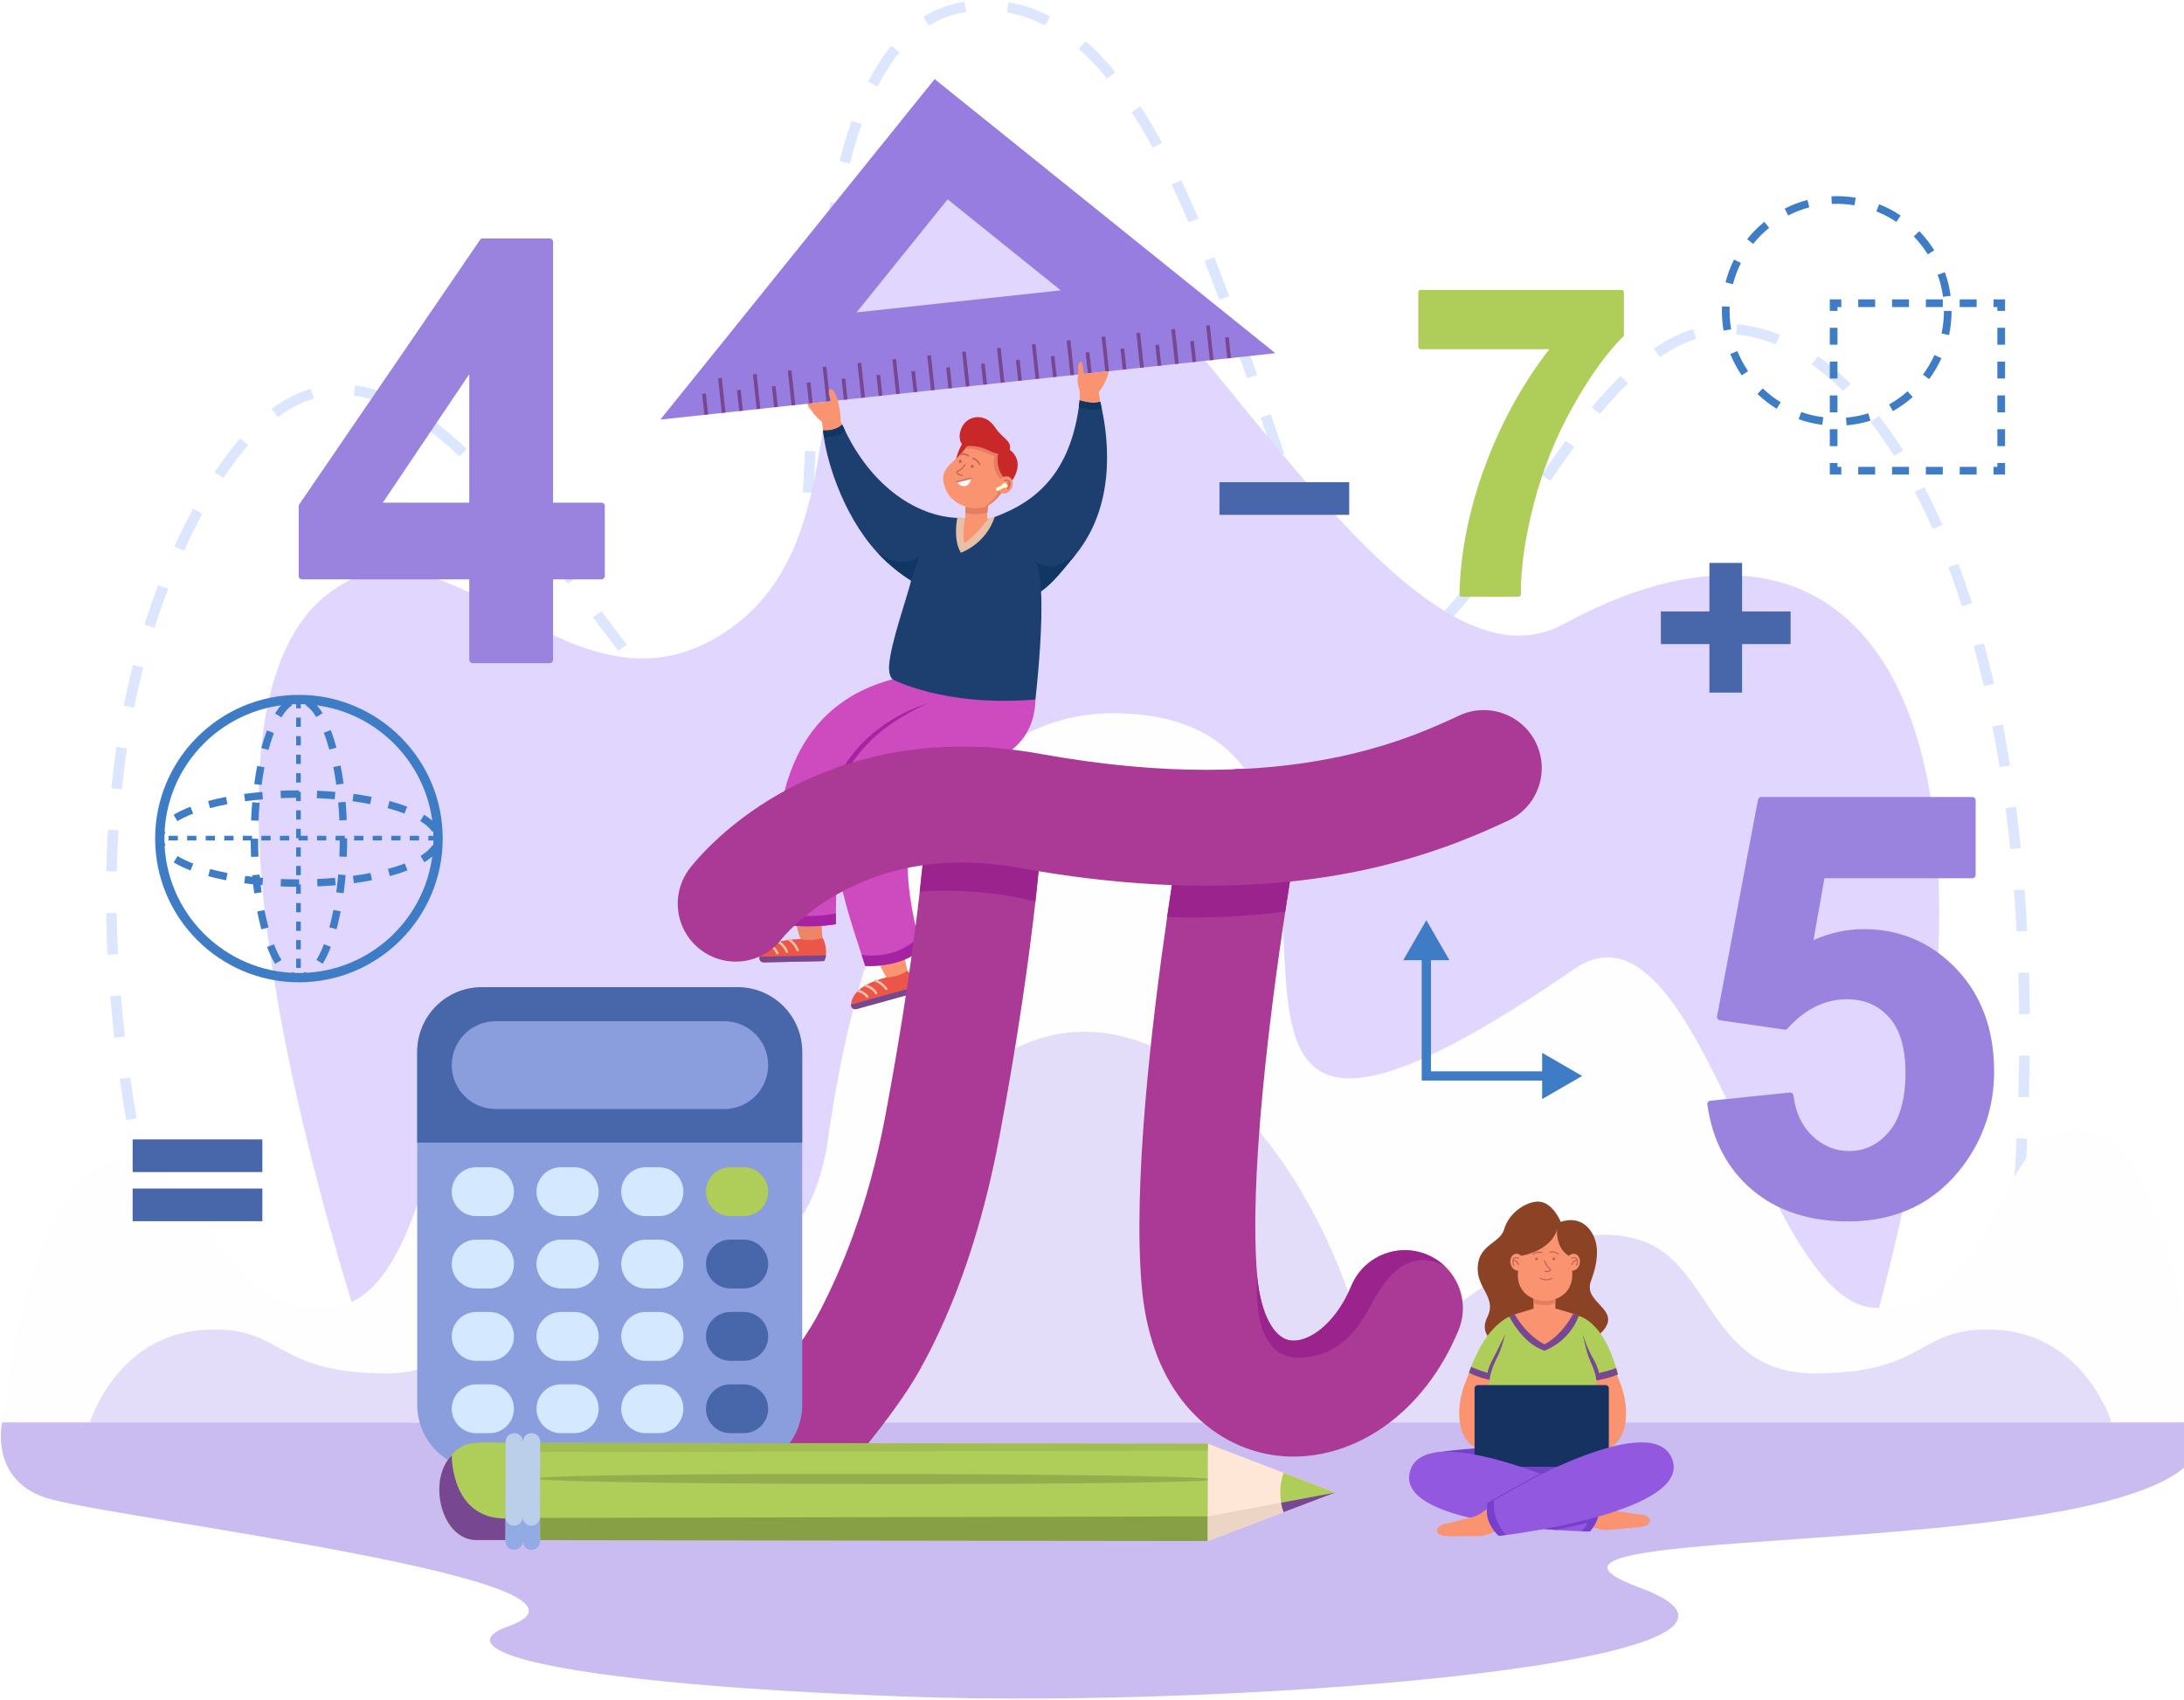 <svg xmlns="http://www.w3.org/2000/svg" width="709" height="552" viewBox="0 0 709 552" fill="none"><path d="M60.837 442.287C59.428 438.098 58.033 433.757 56.691 429.385L59.996 428.432C61.329 432.776 62.715 437.088 64.115 441.25L60.837 442.287ZM652.134 436.877L648.712 436.467C649.28 432.007 649.82 427.516 650.316 423.118L653.744 423.481C653.246 427.895 652.705 432.402 652.134 436.877ZM52.885 416.389C51.678 412.068 50.507 407.668 49.406 403.308L52.755 402.513C53.85 406.845 55.014 411.22 56.213 415.515L52.885 416.389ZM655.156 410.065L651.723 409.75C652.159 405.272 652.563 400.769 652.924 396.363L656.361 396.627C656 401.049 655.594 405.57 655.156 410.065ZM46.255 390.151C45.259 385.749 44.311 381.298 43.438 376.922L46.824 376.287C47.691 380.636 48.633 385.06 49.623 389.434L46.255 390.151ZM657.351 383.172L653.91 382.961C654.202 378.486 654.458 373.973 654.67 369.546L658.115 369.702C657.901 374.147 657.644 378.679 657.351 383.172ZM40.967 363.626C40.2 359.171 39.49 354.678 38.857 350.272L42.272 349.81C42.901 354.186 43.606 358.65 44.368 363.076L40.967 363.626ZM658.641 356.22L655.194 356.122C655.329 351.628 655.421 347.11 655.47 342.693L658.918 342.729C658.869 347.166 658.776 351.705 658.641 356.22ZM37.127 336.863C36.612 332.362 36.165 327.836 35.797 323.409L39.234 323.14C39.6 327.534 40.044 332.027 40.554 336.495L37.127 336.863ZM655.484 329.263C655.444 324.766 655.356 320.249 655.222 315.838L658.669 315.74C658.803 320.174 658.892 324.713 658.933 329.234L655.484 329.263ZM34.892 309.92C34.663 305.393 34.512 300.848 34.441 296.411L37.889 296.359C37.959 300.759 38.109 305.267 38.336 309.757L34.892 309.92ZM654.668 302.425C654.431 297.933 654.14 293.426 653.803 289.03L657.241 288.782C657.581 293.204 657.873 297.737 658.111 302.254L654.668 302.425ZM37.922 282.957L34.474 282.888C34.571 278.349 34.756 273.803 35.025 269.375L38.468 269.572C38.2 273.957 38.017 278.46 37.922 282.957ZM652.607 275.661C652.146 271.17 651.624 266.684 651.056 262.329L654.477 261.909C655.049 266.294 655.574 270.81 656.038 275.33L652.607 275.661ZM39.561 256.223L36.13 255.889C36.598 251.367 37.169 246.847 37.827 242.455L41.239 242.936C40.589 247.279 40.024 251.75 39.561 256.223ZM649.126 249.048C648.408 244.585 647.62 240.14 646.785 235.834L650.173 235.216C651.016 239.555 651.81 244.036 652.533 248.533L649.126 249.048ZM241.304 248.576C236.513 247.843 233.047 245.728 228.246 242.076L230.425 239.484C234.631 242.676 237.669 244.59 241.671 245.251L241.304 248.576ZM253.268 240.62L250.197 239.099C251.775 236.101 253.171 231.942 254.345 226.736L257.713 227.449C256.459 233.013 255.005 237.321 253.268 240.62ZM218.126 232.485C215.379 229.518 212.443 226.104 209.151 222.047L211.861 219.98C215.106 223.979 217.995 227.339 220.691 230.251L218.126 232.485ZM43.543 229.743L40.158 229.105C41.051 224.642 42.062 220.191 43.162 215.878L46.51 216.681C45.423 220.94 44.425 225.334 43.543 229.743ZM643.998 222.708C642.977 218.291 641.875 213.913 640.724 209.694L644.058 208.838C645.22 213.098 646.332 217.518 647.362 221.976L643.998 222.708ZM260.033 213.992L256.613 213.565C257.143 209.573 257.618 205.203 258.064 200.202L261.5 200.491C261.049 205.538 260.569 209.954 260.033 213.992ZM200.705 211.274C197.902 207.603 194.995 203.723 192.49 200.374L195.281 198.41C197.781 201.753 200.683 205.625 203.476 209.284L200.705 211.274ZM453.162 210.999C450.477 210.999 447.842 210.221 445.331 208.686L447.17 205.857C450.942 208.166 454.652 208.171 458.659 206.33L460.143 209.348C457.773 210.444 455.425 210.999 453.162 210.999ZM50.177 203.794L46.88 202.816C48.25 198.471 49.753 194.15 51.348 189.972L54.581 191.133C53.01 195.251 51.528 199.51 50.177 203.794ZM471.418 200.606L468.885 198.338C471.499 195.592 474.302 192.204 477.453 187.982L480.247 189.943C477.014 194.274 474.127 197.762 471.418 200.606ZM435.526 198.306C433.295 194.968 431.083 191.036 428.765 186.287L431.882 184.857C434.134 189.471 436.272 193.275 438.42 196.487L435.526 198.306ZM636.914 196.826C635.525 192.493 634.043 188.228 632.509 184.149L635.748 183.003C637.301 187.132 638.801 191.449 640.207 195.833L636.914 196.826ZM184.318 189.472C181.163 185.291 178.534 181.858 176.043 178.669L178.793 176.65C181.295 179.854 183.934 183.301 187.101 187.497L184.318 189.472ZM262.537 186.987L259.096 186.771C259.357 182.853 259.623 178.45 259.909 173.309L263.352 173.489C263.066 178.641 262.799 183.057 262.537 186.987ZM59.75 178.755L56.596 177.404C58.488 173.247 60.506 169.164 62.649 165.172L65.707 166.718C63.597 170.646 61.613 174.663 59.75 178.755ZM488.147 178.754L485.265 176.916C487.716 173.304 490.247 169.476 492.809 165.609L495.71 167.417C493.142 171.294 490.608 175.125 488.147 178.754ZM423.215 173.809C421.653 170.009 420.039 165.864 418.281 161.137L421.524 160.002C423.27 164.695 424.87 168.806 426.418 172.57L423.215 173.809ZM627.436 171.723C625.582 167.535 623.621 163.467 621.607 159.632L624.68 158.115C626.728 162.015 628.721 166.149 630.605 170.404L627.436 171.723ZM167.53 168.073C164.401 164.307 161.488 160.955 158.626 157.825L161.205 155.606C164.104 158.776 167.051 162.167 170.215 165.975L167.53 168.073ZM264.07 159.999L260.626 159.831C260.858 155.364 261.089 150.894 261.335 146.346L264.779 146.521C264.533 151.067 264.302 155.534 264.07 159.999ZM503.27 156.123L500.393 154.279C503.274 150.052 505.851 146.395 508.271 143.099L511.079 145.039C508.683 148.302 506.128 151.928 503.27 156.123ZM72.545 155.179L69.639 153.379C72.349 149.264 75.142 145.547 77.943 142.332L80.577 144.49C77.875 147.592 75.173 151.188 72.545 155.179ZM413.676 148.376C412.095 143.882 410.543 139.386 409.234 135.579L412.505 134.521C413.813 138.322 415.362 142.811 416.94 147.296L413.676 148.376ZM149.145 148.142C145.62 144.814 142.155 141.875 138.845 139.405L140.947 136.755C144.363 139.303 147.93 142.328 151.55 145.746L149.145 148.142ZM614.912 147.999C612.441 144.089 609.85 140.391 607.212 137.008L609.962 134.99C612.668 138.46 615.323 142.249 617.852 146.251L614.912 147.999ZM90.249 135.392L88.158 132.734C92.276 129.687 96.561 127.49 100.896 126.204L101.905 129.402C97.963 130.572 94.041 132.587 90.249 135.392ZM519.397 134.369L516.718 132.264C519.952 128.394 523.016 125.065 526.086 122.085L528.525 124.448C525.541 127.346 522.555 130.591 519.397 134.369ZM265.551 133.055L262.109 132.856C262.408 127.995 262.704 123.581 263.016 119.361L266.455 119.6C266.145 123.806 265.849 128.207 265.551 133.055ZM127.444 132.355C123.141 130.278 118.909 128.953 114.865 128.415L115.333 125.102C119.749 125.689 124.341 127.122 128.98 129.361L127.444 132.355ZM598.341 126.949C595.021 123.651 591.584 120.739 588.125 118.296L590.156 115.593C593.77 118.146 597.355 121.181 600.809 124.613L598.341 126.949ZM404.836 122.784C403.121 117.809 401.707 113.752 400.387 110.017L403.649 108.933C404.972 112.676 406.388 116.74 408.106 121.724L404.836 122.784ZM538.845 115.912L536.869 113.172C541.11 110.295 545.393 108.164 549.601 106.839L550.665 110.02C546.783 111.242 542.807 113.225 538.845 115.912ZM576.47 111.816C572.2 110.069 567.877 108.988 563.622 108.602L563.942 105.273C568.549 105.69 573.215 106.855 577.811 108.734L576.47 111.816ZM267.558 106.174L264.123 105.879C264.553 101.187 265.02 96.656 265.513 92.411L268.94 92.785C268.45 97.004 267.985 101.509 267.558 106.174ZM395.799 97.298C394.133 92.788 392.563 88.665 390.999 84.695L394.22 83.501C395.793 87.494 397.371 91.638 399.045 96.17L395.799 97.298ZM270.695 79.451L267.282 78.973C267.98 74.291 268.746 69.788 269.561 65.591L272.95 66.209C272.144 70.361 271.386 74.816 270.695 79.451ZM385.876 72.209C384.023 67.887 382.155 63.752 380.324 59.919L383.453 58.513C385.303 62.386 387.19 66.563 389.06 70.926L385.876 72.209ZM275.878 53.123L272.532 52.313C273.735 47.643 275.061 43.245 276.473 39.24L279.736 40.321C278.355 44.238 277.057 48.545 275.878 53.123ZM374.2 47.917C371.932 43.775 369.616 39.887 367.315 36.36L370.229 34.572C372.576 38.17 374.937 42.133 377.246 46.349L374.2 47.917ZM284.915 28.07L281.822 26.59C284.086 22.141 286.598 18.207 289.285 14.898L291.994 16.967C289.455 20.094 287.073 23.83 284.915 28.07ZM359.411 25.514C356.398 21.851 353.289 18.607 350.168 15.87L352.481 13.39C355.739 16.247 358.978 19.625 362.107 23.429L359.411 25.514ZM301.615 8.3L299.756 5.484C303.841 2.948 308.341 1.3 313.132 0.584L313.657 3.889C309.344 4.533 305.293 6.018 301.615 8.3ZM339.288 8.298C335.271 6.198 331.087 4.762 326.852 4.031L327.456 0.739C332.053 1.533 336.585 3.086 340.924 5.355L339.288 8.298Z" fill="#DCE6FF"></path><path d="M0.686 461.746C0.686 461.746 -3.818 481.54 16.915 486.827C45.275 494.058 205.617 513.457 165.177 527.893C142.349 536.042 182.953 546.705 294.145 550.78C405.336 554.855 596.133 538.889 531.971 515.267C467.809 491.645 729.952 510.882 714.029 461.746H0.686Z" fill="#CABCF1"></path><path d="M126.549 460.357C126.549 460.357 45.944 239.771 106.381 192.84C146.778 161.471 186.218 240.448 237.325 203.865C282.824 171.297 253.697 95.201 297.996 58.513C352.481 13.39 443.492 237.418 507.43 202.665C608.007 147.999 669.493 234.238 599.652 460.759L126.549 460.357Z" fill="#E1D7FE"></path><path d="M676.097 366.889C647.482 362.776 650.072 424.591 609.283 424.591C571.99 424.591 552.034 286.484 511.109 314.573C346.585 427.498 474.596 235.336 363.968 231.58C313.945 229.881 280.612 281.606 268.32 373.188C250.503 455.982 209.181 310.041 166.656 323.61C139.629 332.234 142.724 424.591 105.431 424.591C64.642 424.591 67.329 372.611 38.714 376.725C7.905 381.153 0.685 461.746 0.685 461.746H714.028C714.028 461.746 706.906 371.318 676.097 366.889Z" fill="#FEFEFE"></path><path d="M648.647 431.741C622.322 429.983 626.618 445.866 589.093 445.866C554.784 445.866 555.727 410.27 532.768 402.705C490.487 388.773 455.631 459.283 439.238 423.895C408.106 329.997 317.305 282.908 275.415 423.895C259.023 459.283 220.691 396.139 181.886 402.705C158.001 406.746 159.87 445.866 125.561 445.866C88.036 445.866 92.332 429.983 66.007 431.741C37.664 433.634 29.198 461.746 29.198 461.746H685.456C685.456 461.746 676.991 433.634 648.647 431.741Z" fill="#E4DDF9"></path><path d="M565.538 182.748H554.933V198.494H539.179V209.093H554.933V224.839H565.538V209.093H581.291V198.494H565.538V182.748Z" fill="#4867AA"></path><path d="M437.996 156.54H395.884V167.14H437.996V156.54Z" fill="#4867AA"></path><path d="M85.171 369.896H43.059V380.495H85.171V369.896Z" fill="#4867AA"></path><path d="M85.171 385.849H43.059V396.448H85.171V385.849Z" fill="#4867AA"></path><path d="M516.458 415.939C518.913 409.341 519.421 403.425 516.035 399.123C512.25 394.314 506.682 396.679 506.682 396.679L506.682 396.68C506.682 396.68 504.077 390.078 499.247 390.078C495.805 390.078 489.964 393.314 488.272 399.123C486.959 403.629 480.23 403.897 479.723 411.074C479.214 418.251 486.028 421.153 482.855 427.53C480.315 432.633 483.616 436.102 490.472 438.048C497.329 439.994 514.766 438.809 520.522 431.872C526.277 424.934 513.845 422.962 516.458 415.939Z" fill="#8C4225"></path><path d="M516.926 486.824C516.926 486.824 520.566 489.583 522.574 490.083C525.266 490.754 531.63 491.54 532.933 491.707C536.492 492.163 536.746 495.44 532.191 495.752L521.669 496.722C518.461 496.766 514.194 494.539 513.869 494.453C508.29 492.579 511.587 484.329 516.926 486.824Z" fill="#F99370"></path><path d="M465.048 471.709C465.048 471.709 492.573 466.914 535.607 471.348C535.607 471.348 512.628 481.76 499.878 482.064C487.128 482.367 465.048 471.709 465.048 471.709Z" fill="#7640CC"></path><path d="M495.276 439.42C495.394 439.354 495.56 439.253 495.667 439.182C495.67 439.18 495.672 439.178 495.675 439.176C491.241 443.534 488.459 449.143 485.44 454.653C483.394 458.229 479.719 464.664 485.596 466.42C488.747 466.415 488.764 471.228 485.607 471.243C485.001 471.291 484.359 471.347 483.754 471.311C472.515 470.63 472.311 457.78 475.398 449.617C478.258 442.065 481.624 433.641 488.289 428.487C495.745 423.421 503.031 434.8 495.276 439.42Z" fill="#F99370"></path><path d="M506.313 439.42C506.195 439.354 506.028 439.253 505.922 439.182C505.919 439.18 505.917 439.178 505.914 439.176C510.348 443.534 513.13 449.143 516.148 454.653C518.195 458.229 521.869 464.664 515.993 466.42C512.842 466.415 512.825 471.228 515.981 471.243C516.587 471.291 517.23 471.347 517.834 471.311C529.074 470.63 529.278 457.78 526.19 449.617C523.33 442.065 519.965 433.641 513.3 428.487C505.843 423.421 498.557 434.8 506.313 439.42Z" fill="#F99370"></path><path d="M490.002 427.456L488.649 435.809L486.885 446.715L486.64 448.22C485.201 448.204 483.811 447.999 482.554 447.709C479.265 446.951 476.877 445.62 476.877 445.62C476.877 445.62 477.121 444.885 477.575 443.728C478.547 441.244 480.478 436.805 483.001 433.494C486.698 428.645 490.002 427.456 490.002 427.456Z" fill="#AECD59"></path><path d="M525.231 446.199C525.231 446.199 522.877 447.289 519.498 447.895C517.72 448.215 515.657 448.4 513.503 448.22L513.432 446.719L513.389 445.839L512.502 427.218C512.502 427.218 520.116 428.53 524.664 444.118C524.859 444.784 525.048 445.478 525.231 446.199Z" fill="#AECD59"></path><path d="M477.575 443.729C477.575 443.729 480.938 445.375 486.885 446.715L486.64 448.22C485.201 448.204 483.811 447.999 482.554 447.709C479.265 446.951 476.877 445.62 476.877 445.62C476.877 445.62 477.122 444.885 477.575 443.729Z" fill="#784791"></path><path d="M525.231 446.198C525.231 446.198 522.877 447.289 519.498 447.894C517.72 448.215 515.657 448.4 513.503 448.22L513.432 446.719C517.723 446.129 521.718 445.272 524.664 444.117C524.859 444.784 525.048 445.477 525.231 446.198Z" fill="#784791"></path><path d="M488.649 433.202V435.809L486.64 448.219C485.201 448.204 483.811 447.999 482.554 447.709C482.688 446.398 483.071 444.162 484.171 442.098C485.861 438.921 488.649 433.202 488.649 433.202Z" fill="#784791"></path><path d="M519.499 447.894C517.72 448.214 515.657 448.399 513.503 448.219L513.39 445.838L513.831 433.202C513.831 433.202 515.178 437.766 517.316 441.289C518.73 443.62 519.285 446.327 519.499 447.894Z" fill="#784791"></path><path d="M521.916 469.434C515.524 472.386 508.266 473.663 501.388 473.663C494.51 473.663 486.706 472.227 480.314 469.275C480.578 463.384 486.939 459.158 484.011 452.033C482.627 448.669 484.252 444.427 485.541 441.665C485.833 441.042 486.106 440.494 486.325 440.048C488.271 436.072 490.006 427.463 490.006 427.463L491.105 426.988C494.416 425.733 497.848 425.639 497.848 425.639H504.929C504.929 425.639 508.15 425.612 511.333 426.743L512.503 427.217C512.889 427.54 514.088 435.902 515.612 440.217C516.655 443.172 519.412 447.315 517.756 452.371C515.086 460.521 521.686 464.313 521.916 469.434Z" fill="#AECD59"></path><path d="M504.93 424.77V417.278H497.847V424.821C497.847 424.821 492.961 426.283 491.105 426.987C491.171 427.107 495.423 434.725 501.388 436.997C501.388 436.997 508.915 432.811 511.333 426.742C509.616 426.132 504.93 424.77 504.93 424.77Z" fill="#F99370"></path><path d="M512.842 410.218C512.526 411.711 511.296 412.715 510.094 412.461C508.892 412.207 508.174 410.791 508.49 409.298C508.806 407.806 510.036 406.801 511.238 407.055C512.44 407.309 513.158 408.725 512.842 410.218Z" fill="#F99370"></path><path d="M511.829 410.923C511.812 410.923 511.795 410.921 511.778 410.915C511.686 410.887 511.634 410.79 511.662 410.698C511.975 409.673 511.964 408.968 511.63 408.659C511.261 408.317 510.521 408.5 510.267 408.6C510.178 408.635 510.077 408.591 510.042 408.501C510.006 408.412 510.051 408.311 510.14 408.276C510.186 408.258 511.263 407.845 511.867 408.404C512.312 408.815 512.355 409.622 511.996 410.8C511.972 410.875 511.903 410.923 511.829 410.923Z" fill="#C16256"></path><path d="M510.203 410.68C510.181 410.68 510.157 410.676 510.135 410.666C510.047 410.628 510.006 410.526 510.043 410.438C510.069 410.378 510.683 408.968 512.014 408.88C512.107 408.873 512.193 408.947 512.199 409.042C512.205 409.138 512.133 409.221 512.037 409.227C510.922 409.301 510.369 410.562 510.364 410.574C510.335 410.641 510.271 410.68 510.203 410.68Z" fill="#C16256"></path><path d="M490.355 410.218C490.67 411.711 491.9 412.715 493.102 412.461C494.304 412.207 495.023 410.791 494.707 409.298C494.391 407.806 493.161 406.801 491.959 407.055C490.757 407.309 490.039 408.725 490.355 410.218Z" fill="#F99370"></path><path d="M491.368 410.923C491.294 410.923 491.225 410.874 491.202 410.8C490.842 409.622 490.885 408.816 491.33 408.404C491.934 407.845 493.011 408.258 493.057 408.276C493.146 408.311 493.19 408.412 493.155 408.501C493.12 408.59 493.019 408.634 492.93 408.6C492.92 408.596 492.009 408.249 491.566 408.66C491.232 408.969 491.222 409.674 491.534 410.698C491.562 410.79 491.511 410.887 491.419 410.915C491.402 410.921 491.385 410.923 491.368 410.923Z" fill="#C16256"></path><path d="M492.993 410.68C492.926 410.68 492.861 410.641 492.833 410.575C492.828 410.562 492.275 409.302 491.16 409.228C491.064 409.221 490.991 409.139 490.998 409.042C491.004 408.947 491.088 408.872 491.183 408.881C492.513 408.968 493.128 410.378 493.153 410.438C493.191 410.527 493.15 410.628 493.062 410.666C493.039 410.676 493.016 410.68 492.993 410.68Z" fill="#C16256"></path><path d="M504.93 422.924V419.17H497.847V422.924C497.847 422.924 501.388 424.783 504.93 422.924Z" fill="#E57D61"></path><path d="M492.728 414.215C493.05 424.802 509.529 425.091 510.398 414.615C510.576 410.768 509.342 409.539 508.837 404.749C507.921 396.052 495.556 395.589 494.445 404.684C494.007 408.271 492.696 410.93 492.728 414.215Z" fill="#F99370"></path><path d="M499.223 408.889C499.34 408.657 499.248 408.374 499.016 408.256C498.784 408.139 498.5 408.231 498.383 408.463C498.265 408.694 498.357 408.978 498.589 409.096C498.821 409.213 499.105 409.121 499.223 408.889Z" fill="#C16256"></path><path d="M504.869 408.9C504.987 408.668 504.894 408.385 504.662 408.267C504.43 408.149 504.147 408.242 504.029 408.473C503.911 408.705 504.004 408.989 504.236 409.106C504.467 409.224 504.751 409.132 504.869 408.9Z" fill="#C16256"></path><path d="M502.017 412.983C501.833 412.983 501.654 412.96 501.494 412.909C501.401 412.879 501.349 412.779 501.379 412.685C501.409 412.591 501.508 412.54 501.603 412.57C502.201 412.761 503.047 412.462 503.162 412.191C503.203 412.096 503.074 412.002 502.96 411.94C501.949 411.392 501.271 409.481 501.243 409.4C501.21 409.307 501.259 409.206 501.352 409.173C501.445 409.141 501.547 409.189 501.579 409.282C501.585 409.301 502.24 411.145 503.129 411.626C503.614 411.889 503.543 412.207 503.49 412.331C503.328 412.71 502.645 412.983 502.017 412.983Z" fill="#C16256"></path><path d="M502.057 415.66C500.945 415.66 500.072 415.207 500.017 415.178C499.93 415.132 499.897 415.024 499.943 414.937C499.989 414.85 500.097 414.817 500.184 414.863C500.203 414.873 502.063 415.834 503.714 414.866C503.799 414.816 503.908 414.845 503.958 414.93C504.008 415.015 503.979 415.124 503.894 415.174C503.272 415.539 502.633 415.66 502.057 415.66Z" fill="#C16256"></path><path d="M505.442 399.124C505.442 399.124 504.384 405.464 493.873 407.712C493.873 407.712 493.266 402.246 495.466 399.124C497.667 396.001 503.652 395.732 505.442 399.124Z" fill="#8C4225"></path><path d="M505.442 399.123C505.442 399.123 504.954 405.154 509.31 407.726C509.31 407.726 510.423 400.892 505.442 399.123Z" fill="#8C4225"></path><path d="M490.002 427.456C490.002 427.456 494.162 436.071 501.388 438.497C501.388 438.497 509.416 435.715 512.502 427.217C512.502 427.217 511.448 426.598 510.68 426.526C510.68 426.526 507.42 433.195 501.388 436.438C501.388 436.438 495.816 433.822 491.761 426.754C491.761 426.754 490.801 426.82 490.002 427.456Z" fill="#784791"></path><path d="M522.283 476.165H478.697V450.693C478.697 450.116 479.164 449.648 479.742 449.648H521.238C521.815 449.648 522.283 450.116 522.283 450.693V476.165Z" fill="#163260"></path><path d="M516.134 497.156C516.04 497.176 515.052 497.171 513.398 497.118C511.583 497.059 508.962 496.939 505.835 496.725C505.641 496.712 505.446 496.699 505.248 496.684C504.482 496.631 503.69 496.571 502.872 496.505C501.861 496.424 500.813 496.334 499.737 496.233C481.319 494.516 454.397 489.847 457.7 477.758C462.159 461.45 506.258 480.506 516.571 485.213C517.945 485.841 518.718 486.212 518.718 486.212C520.787 492.38 516.134 497.156 516.134 497.156Z" fill="#9358E0"></path><path d="M517.608 490.639L516.704 494.025L505.248 496.685C504.482 496.632 503.689 496.572 502.872 496.505C501.86 496.424 500.812 496.335 499.736 496.234L498.867 493.662L517.608 490.639Z" fill="#7640CC"></path><path d="M516.134 497.158C516.039 497.177 515.052 497.173 513.398 497.119C513.398 497.119 518.511 492.238 516.57 485.215C517.944 485.842 518.718 486.214 518.718 486.214C520.786 492.381 516.134 497.158 516.134 497.158Z" fill="#7640CC"></path><path d="M484.459 488.346C484.459 488.346 481.1 491.441 479.149 492.131C476.533 493.056 470.274 494.447 468.993 494.739C465.494 495.533 465.556 498.82 470.12 498.694L480.686 498.652C483.884 498.389 487.917 495.764 488.233 495.648C493.606 493.248 489.534 485.352 484.459 488.346Z" fill="#F99370"></path><path d="M488.959 498.316C487.499 498.501 486.63 498.587 486.539 498.578C486.539 498.578 481.451 494.268 482.918 487.932C482.918 487.932 483.669 487.478 485.005 486.706C494.897 480.99 536.855 457.892 542.846 473.675C548.744 489.215 500.469 496.853 488.959 498.316Z" fill="#9358E0"></path><path d="M488.959 498.316C487.499 498.501 486.63 498.587 486.539 498.578C486.539 498.578 481.451 494.268 482.918 487.932C482.918 487.932 483.655 487.385 485.005 486.706C485.005 486.706 484.102 493.406 488.959 498.316Z" fill="#7640CC"></path><path d="M484.619 487.225C484.572 487.222 484.527 487.196 484.501 487.152C484.46 487.081 484.484 486.99 484.555 486.949C484.679 486.877 496.982 479.748 502.408 477.247C502.483 477.213 502.571 477.245 502.605 477.32C502.64 477.394 502.607 477.483 502.532 477.517C497.119 480.012 484.828 487.134 484.705 487.206C484.678 487.221 484.648 487.228 484.619 487.225Z" fill="#7640CC"></path><path d="M505.945 407.323C505.907 407.323 505.868 407.311 505.836 407.286C504.524 406.263 503.29 406.674 503.238 406.693C503.146 406.725 503.044 406.676 503.011 406.583C502.979 406.491 503.027 406.389 503.12 406.356C503.179 406.336 504.583 405.858 506.055 407.005C506.132 407.065 506.146 407.177 506.086 407.255C506.051 407.3 505.998 407.323 505.945 407.323Z" fill="#C16256"></path><path d="M497.697 407.327C497.647 407.327 497.596 407.306 497.561 407.264C497.498 407.19 497.506 407.077 497.581 407.013C497.626 406.975 498.712 406.067 500.582 406.442C500.679 406.462 500.741 406.556 500.722 406.652C500.702 406.749 500.609 406.812 500.512 406.792C498.82 406.453 497.822 407.276 497.812 407.284C497.779 407.313 497.738 407.327 497.697 407.327Z" fill="#C16256"></path><path d="M97.043 318.891C71.304 318.891 50.364 297.962 50.364 272.236C50.364 246.51 71.304 225.581 97.043 225.581C122.781 225.581 143.721 246.51 143.721 272.236C143.721 297.962 122.781 318.891 97.043 318.891ZM97.043 228.591C72.965 228.591 53.375 248.17 53.375 272.236C53.375 296.302 72.965 315.881 97.043 315.881C121.121 315.881 140.71 296.302 140.71 272.236C140.71 248.17 121.121 228.591 97.043 228.591Z" fill="#3E7CC6"></path><path d="M97.043 318.59C95.896 318.59 94.762 318.257 93.672 317.601L94.914 315.538C96.342 316.397 97.769 316.392 99.198 315.522L100.452 317.578C99.35 318.25 98.203 318.59 97.043 318.59ZM89.333 312.911C88.392 311.376 87.503 309.53 86.691 307.423L88.939 306.558C89.699 308.528 90.523 310.243 91.387 311.653L89.333 312.911ZM104.773 312.878L102.717 311.623C103.58 310.21 104.402 308.494 105.16 306.523L107.409 307.387C106.598 309.493 105.712 311.34 104.773 312.878ZM84.843 301.711C84.349 299.887 83.897 297.931 83.501 295.897L85.866 295.437C86.251 297.414 86.689 299.314 87.169 301.082L84.843 301.711ZM109.252 301.674L106.926 301.046C107.404 299.278 107.841 297.379 108.226 295.4L110.591 295.859C110.195 297.895 109.745 299.851 109.252 301.674ZM82.537 290.027C82.277 288.114 82.057 286.128 81.884 284.124L84.285 283.917C84.454 285.882 84.67 287.829 84.924 289.703L82.537 290.027ZM111.553 289.989L109.166 289.666C109.42 287.793 109.635 285.846 109.804 283.88L112.204 284.086C112.032 286.091 111.813 288.077 111.553 289.989ZM81.507 278.202C81.425 276.25 81.383 274.255 81.383 272.274L83.792 272.274C83.792 274.221 83.833 276.182 83.914 278.102L81.507 278.202ZM112.58 278.164L110.173 278.064C110.253 276.146 110.293 274.185 110.293 272.235V272.159H112.703V272.235C112.703 274.218 112.661 276.212 112.58 278.164ZM83.911 266.444L81.504 266.345C81.586 264.351 81.712 262.358 81.878 260.424L84.278 260.629C84.115 262.529 83.992 264.485 83.911 266.444ZM110.17 266.332C110.087 264.374 109.962 262.417 109.797 260.517L112.198 260.309C112.365 262.244 112.493 264.236 112.577 266.23L110.17 266.332ZM84.914 254.842L82.527 254.52C82.799 252.502 83.122 250.527 83.487 248.649L85.852 249.107C85.496 250.941 85.181 252.87 84.914 254.842ZM109.156 254.731C108.887 252.758 108.569 250.829 108.212 248.997L110.576 248.536C110.943 250.413 111.268 252.388 111.543 254.406L109.156 254.731ZM87.149 243.461L84.823 242.834C85.379 240.774 85.998 238.852 86.662 237.12L88.912 237.983C88.277 239.637 87.684 241.481 87.149 243.461ZM106.906 243.353C106.368 241.373 105.772 239.531 105.133 237.879L107.38 237.011C108.049 238.74 108.672 240.661 109.231 242.722L106.906 243.353ZM91.35 232.88L89.291 231.629C90.621 229.442 92.07 227.857 93.596 226.916L94.86 228.966C93.662 229.705 92.48 231.022 91.35 232.88ZM102.679 232.787C101.539 230.935 100.35 229.633 99.144 228.917L100.375 226.847C101.919 227.764 103.385 229.338 104.731 231.525L102.679 232.787Z" fill="#3E7CC6"></path><path d="M97.119 287.888H97.043C95.058 287.888 93.062 287.847 91.111 287.766L91.211 285.36C93.129 285.44 95.091 285.48 97.043 285.48H97.119V287.888ZM103.051 287.762L102.95 285.357C104.91 285.274 106.867 285.149 108.768 284.984L108.975 287.384C107.04 287.551 105.047 287.678 103.051 287.762ZM85.187 287.39C83.183 287.218 81.196 286.999 79.28 286.74L79.603 284.353C81.48 284.607 83.428 284.822 85.393 284.991L85.187 287.39ZM114.882 286.729L114.557 284.343C116.531 284.074 118.461 283.756 120.294 283.399L120.755 285.763C118.878 286.129 116.902 286.454 114.882 286.729ZM73.406 285.777C71.371 285.382 69.414 284.932 67.589 284.439L68.218 282.114C69.987 282.592 71.887 283.03 73.866 283.413L73.406 285.777ZM126.571 284.419L125.94 282.095C127.923 281.556 129.766 280.96 131.416 280.322L132.285 282.568C130.557 283.236 128.634 283.858 126.571 284.419ZM61.874 282.597C59.767 281.787 57.919 280.901 56.381 279.963L57.636 277.907C59.05 278.77 60.767 279.592 62.738 280.349L61.874 282.597ZM137.773 279.921L136.511 277.87C138.364 276.73 139.667 275.541 140.384 274.336L142.455 275.566C141.537 277.11 139.962 278.575 137.773 279.921ZM51.677 275.643C51.006 274.542 50.665 273.395 50.665 272.236C50.665 271.09 50.998 269.956 51.654 268.867L53.718 270.109C53.291 270.818 53.074 271.534 53.074 272.236C53.074 272.947 53.296 273.672 53.734 274.39L51.677 275.643ZM140.335 270.055C139.595 268.857 138.278 267.676 136.419 266.546L137.67 264.489C139.858 265.818 141.444 267.266 142.385 268.791L140.335 270.055ZM57.605 266.583L56.347 264.53C57.883 263.589 59.73 262.701 61.837 261.889L62.704 264.136C60.732 264.896 59.017 265.719 57.605 266.583ZM131.313 264.11C129.657 263.475 127.813 262.882 125.832 262.348L126.459 260.023C128.52 260.579 130.443 261.197 132.176 261.861L131.313 264.11ZM68.182 262.367L67.552 260.043C69.377 259.549 71.334 259.097 73.369 258.701L73.829 261.065C71.851 261.45 69.951 261.888 68.182 262.367ZM120.183 261.051C118.349 260.695 116.418 260.38 114.445 260.114L114.767 257.727C116.786 258 118.763 258.323 120.641 258.687L120.183 261.051ZM79.567 260.124L79.242 257.738C81.157 257.478 83.144 257.259 85.149 257.085L85.356 259.485C83.39 259.654 81.442 259.869 79.567 260.124ZM108.655 259.478C106.755 259.315 104.797 259.192 102.837 259.111L102.936 256.705C104.932 256.787 106.925 256.913 108.861 257.079L108.655 259.478ZM91.174 259.114L91.073 256.708C93.023 256.626 95.019 256.585 97.004 256.584L97.005 258.992C95.053 258.993 93.091 259.034 91.174 259.114Z" fill="#3E7CC6"></path><path d="M97.645 314.226H96.139V311.216H97.645V314.226ZM97.645 308.206H96.139V305.196H97.645V308.206ZM97.645 302.186H96.139V299.176H97.645V302.186ZM97.645 296.166H96.139V293.156H97.645V296.166ZM97.645 290.146H96.139V287.136H97.645V290.146ZM97.645 284.126H96.139V281.116H97.645V284.126ZM97.645 278.105H96.139V275.096H97.645V278.105ZM97.645 272.086H96.139V269.076H97.645V272.086ZM97.645 266.066H96.139V263.056H97.645V266.066ZM97.645 260.046H96.139V257.036H97.645V260.046ZM97.645 254.026H96.139V251.016H97.645V254.026ZM97.645 248.006H96.139V244.996H97.645V248.006ZM97.645 241.986H96.139V238.976H97.645V241.986ZM97.645 235.966H96.139V232.956H97.645V235.966ZM97.645 229.946H96.139V226.936H97.645V229.946Z" fill="#3E7CC6"></path><path d="M142.065 272.838H139.054V271.333H142.065V272.838ZM136.042 272.838H133.03V271.333H136.042V272.838ZM130.019 272.838H127.007V271.333H130.019V272.838ZM123.996 272.838H120.984V271.333H123.996V272.838ZM117.973 272.838H114.961V271.333H117.973V272.838ZM111.95 272.838H108.938V271.333H111.95V272.838ZM105.927 272.838H102.915V271.333H105.927V272.838ZM99.903 272.838H96.892V271.333H99.903V272.838ZM93.88 272.838H90.869V271.333H93.88V272.838ZM87.857 272.838H84.846V271.333H87.857V272.838ZM81.834 272.838H78.823V271.333H81.834V272.838ZM75.811 272.838H72.8V271.333H75.811V272.838ZM69.788 272.838H66.777V271.333H69.788V272.838ZM63.765 272.838H60.754V271.333H63.765V272.838ZM57.742 272.838H54.73V271.333H57.742V272.838Z" fill="#3E7CC6"></path><path d="M513.632 349.295L500.63 341.79V347.79H464.544V311.722H470.546L463.038 298.727L455.531 311.722H461.532V350.8H500.63V356.798L513.632 349.295Z" fill="#3E7CC6"></path><path d="M260.097 305.513C261.491 309.412 258.782 307.437 264.721 307.805C265.965 307.882 268.582 307.798 267.277 305.244C266.222 302.313 267.132 294.182 266.454 291.149C263.384 277.592 252.998 285.651 260.097 305.513Z" fill="#ED8569"></path><path d="M268.131 310.128C268.102 311.012 267.685 312.028 266.66 312.029L247.947 312.438C246.98 312.46 246.273 311.508 246.597 310.598C247.279 308.543 250.282 304.964 259.868 304.858C259.868 304.858 262.99 305.72 267.085 304.562C267.085 304.562 268.467 306.787 268.131 310.128Z" fill="#EB5648"></path><path d="M252.353 309.812C252.402 309.811 252.453 309.801 252.502 309.78C252.703 309.693 252.796 309.46 252.709 309.258C251.81 307.175 250.202 306.563 250.134 306.538C249.927 306.463 249.699 306.567 249.623 306.773C249.547 306.978 249.652 307.205 249.857 307.282C249.912 307.303 251.221 307.817 251.979 309.572C252.045 309.725 252.196 309.816 252.353 309.812Z" fill="#E8C0A6"></path><path d="M255.435 309.372C255.473 309.371 255.513 309.365 255.552 309.352C255.76 309.283 255.873 309.057 255.803 308.849C255.018 306.501 252.977 305.476 252.891 305.434C252.692 305.336 252.456 305.418 252.359 305.614C252.261 305.81 252.342 306.048 252.539 306.146C252.557 306.155 254.372 307.075 255.048 309.101C255.105 309.27 255.265 309.376 255.435 309.372Z" fill="#E8C0A6"></path><path d="M258.941 308.865C258.985 308.864 259.029 308.855 259.072 308.84C259.278 308.763 259.382 308.534 259.305 308.329C258.42 305.956 256.519 304.738 256.438 304.687C256.253 304.571 256.008 304.625 255.89 304.811C255.773 304.996 255.828 305.241 256.013 305.359C256.03 305.37 257.771 306.492 258.56 308.607C258.621 308.769 258.777 308.868 258.941 308.865Z" fill="#E8C0A6"></path><path d="M246.597 310.598L268.131 310.128C268.066 310.786 267.898 311.427 267.581 312.009L247.947 312.438C246.993 312.459 246.29 311.535 246.586 310.63C246.59 310.62 246.593 310.609 246.597 310.598Z" fill="#784791"></path><path d="M287.705 317.18C289.735 320.569 287.142 321.473 291.755 319.79C294.779 318.439 295.784 318.096 294.649 315.337C293.742 312.029 292.719 305.657 292.053 302.299C290.345 292.059 276.732 298.866 287.705 317.18Z" fill="#F99370"></path><path d="M297.032 320.391C297.22 321.255 297.066 322.343 296.073 322.595L278.032 327.58C277.101 327.839 276.181 327.089 276.272 326.128C276.428 323.969 277.9 319.77 287.754 317.295C287.754 317.295 290.927 317.465 294.606 315.176C294.606 315.176 296.538 317.07 297.032 320.391Z" fill="#EB5648"></path><path d="M281.659 323.954C281.707 323.941 281.753 323.919 281.796 323.886C281.97 323.752 282.002 323.504 281.869 323.329C280.485 321.531 278.776 321.331 278.704 321.324C278.485 321.303 278.29 321.459 278.267 321.677C278.243 321.894 278.4 322.089 278.618 322.113C278.677 322.12 280.072 322.298 281.238 323.814C281.339 323.946 281.507 323.996 281.659 323.954Z" fill="#E8C0A6"></path><path d="M284.539 322.772C284.576 322.762 284.612 322.746 284.647 322.724C284.832 322.605 284.886 322.36 284.768 322.175C283.43 320.091 281.199 319.598 281.105 319.578C280.889 319.532 280.68 319.669 280.634 319.883C280.588 320.097 280.724 320.308 280.939 320.355C280.959 320.359 282.944 320.806 284.098 322.604C284.194 322.754 284.375 322.817 284.539 322.772Z" fill="#E8C0A6"></path><path d="M287.813 321.419C287.855 321.408 287.896 321.389 287.933 321.363C288.114 321.238 288.159 320.991 288.034 320.811C286.593 318.727 284.451 318.013 284.361 317.984C284.153 317.916 283.929 318.029 283.86 318.237C283.792 318.446 283.906 318.67 284.114 318.738C284.134 318.745 286.097 319.406 287.381 321.262C287.479 321.405 287.655 321.463 287.813 321.419Z" fill="#E8C0A6"></path><path d="M276.272 326.127L297.032 320.391C297.13 321.044 297.125 321.707 296.961 322.349L278.032 327.58C277.113 327.834 276.204 327.112 276.269 326.162C276.27 326.15 276.271 326.139 276.272 326.127Z" fill="#784791"></path><path d="M253.529 296.144C253.819 298.495 254.059 299.905 254.076 300.049C254.076 300.049 261.481 301.572 271.337 300.049C271.4 287.109 271.311 263.059 280.877 255.088C283.105 253.602 288.742 249.638 292.939 247.172C303.448 242.068 319.047 238.136 323.337 228.236C317.674 225.894 305.831 220.995 300.113 218.63C253.577 223.7 249.112 265.554 253.529 296.144Z" fill="#CE4ABF"></path><path d="M271.675 284.992C273.21 263.637 275.442 256.49 292.939 247.171L301.158 228.379C279.024 235.228 260.219 257.907 271.675 284.992Z" fill="#A523A2"></path><path d="M271.928 281.56C274.101 293.988 277.801 303.766 280.877 313.596C280.877 313.596 292.981 314.356 299.051 307.962C296.45 298.319 291.884 279.567 296.845 265.575C298.829 260.443 303.994 252.394 319.537 247.841C338.902 242.166 335.966 224.587 335.966 224.587C329.201 211.462 316.712 223.013 313.045 223.979C282.153 233.31 264.68 252.772 271.928 281.56Z" fill="#CE4ABF"></path><path d="M279.717 309.965L280.877 313.596C280.877 313.596 292.981 314.357 299.051 307.963C299.051 307.963 298.664 306.549 298.114 304.379C298.114 304.379 291.406 311.64 279.717 309.965Z" fill="#A523A2"></path><path d="M253.529 296.144C253.819 298.494 254.059 299.905 254.076 300.048C254.076 300.048 261.481 301.571 271.337 300.048C271.337 300.109 271.356 296.535 271.356 296.535C271.356 296.535 261.566 298.661 253.529 296.144Z" fill="#A523A2"></path><path d="M332.136 186.738C355.197 172.787 361.406 151.801 356.458 126.194C355.717 122.606 350.284 123.371 350.548 127.013C350.624 147.348 341.186 162.897 321.013 170.196C321.019 170.192 321.501 191.617 332.136 186.738Z" fill="#F99370"></path><path d="M349.229 179.993V179.996C349.229 179.996 349.229 179.993 349.226 179.996C348.988 180.294 348.74 180.591 348.487 180.886C345.382 184.534 342.099 189.043 337.982 191.958C337.979 191.961 337.979 191.961 337.976 191.961C336.525 192.992 334.968 193.822 333.282 194.347C330.419 192.998 320.487 183.2 320.531 168.676C333.439 164.348 347.581 156.26 350.501 129.959C350.501 129.959 354.358 131.368 357.181 130.441C360.612 144.639 361.461 164.925 349.229 179.993Z" fill="#1D3F70"></path><path d="M357.65 132.664C354.412 133.782 350.363 132.179 350.237 132.127C350.335 131.419 350.424 130.695 350.501 129.958C350.501 129.958 354.358 131.37 357.18 130.442C357.18 130.442 357.38 131.25 357.65 132.664Z" fill="#103663"></path><path d="M309.105 186.315C282.799 180.433 270.226 162.516 266.757 136.668C266.316 133.03 271.64 132.061 272.55 135.597C279.096 154.695 289.679 168.073 311.113 168.541C311.106 168.539 311.087 168.534 311.08 168.532C322.712 169.877 320.741 187.556 309.105 186.315Z" fill="#F99370"></path><path d="M313.372 168.162L298.527 190.114C298.527 190.114 297.453 189.563 295.764 188.489C293.06 186.766 288.787 183.704 284.842 179.423C272.984 166.553 267.767 147.542 267.216 139.717C271.273 140.077 273.419 137.866 273.419 137.866C273.698 138.483 274.002 139.109 274.319 139.745V139.748C282.709 157.371 297.754 168.735 313.372 168.162Z" fill="#1D3F70"></path><path d="M274.319 139.745L274.318 139.747C271.969 142.039 267.484 141.974 267.484 141.974C267.283 140.543 267.216 139.718 267.216 139.718C271.273 140.077 273.42 137.864 273.42 137.864C273.699 138.481 274.001 139.108 274.319 139.745Z" fill="#103663"></path><path d="M313.377 168.158C313.213 164.274 314.223 158.748 314.925 156.511C316.222 152.072 323.261 154.336 321.748 158.683C321.528 158.521 320.196 166.641 320.542 168.946C327.119 171.447 306.417 176.603 313.377 168.158Z" fill="#F99370"></path><path d="M321.844 158.316C321.832 158.367 321.822 158.421 321.808 158.472C321.79 158.544 321.77 158.613 321.748 158.683C321.59 158.561 320.796 163.036 320.555 166.309C317.373 167.484 313.982 166.62 313.363 166.446C313.477 162.976 314.327 158.726 314.724 157.142C314.835 156.772 314.911 156.556 314.925 156.511C314.957 156.411 314.993 156.314 315.034 156.218C315.452 155.217 316.287 154.494 317.267 154.187C317.27 154.187 317.27 154.187 317.27 154.187C317.95 153.975 318.698 153.965 319.428 154.197C320.15 154.429 320.748 154.867 321.176 155.427C321.196 155.449 321.213 155.473 321.23 155.495C321.805 156.287 322.053 157.305 321.844 158.316Z" fill="#E57D61"></path><path d="M310.307 149.096C310.307 149.096 311.266 145.352 313.057 143.039L314.958 144.604L310.307 149.096Z" fill="#C92828"></path><path d="M307.629 160.081C309.567 163.285 313.339 164.96 316.656 165.03C317.687 165.067 318.706 164.946 319.664 164.625L319.665 164.625C319.989 164.517 320.301 164.389 320.607 164.238L320.611 164.24C335.491 155.012 323.888 131.362 312.342 146.851C308.67 151.113 303.672 152.677 307.629 160.081Z" fill="#F99370"></path><path d="M310.631 156.404L315.307 155.265C315.307 155.265 315.017 157.595 313.22 157.821C311.503 158.036 310.631 156.404 310.631 156.404Z" fill="#F9F8F3"></path><path d="M315.131 151.516C315.066 151.251 315.23 150.983 315.495 150.919C315.761 150.855 316.028 151.018 316.093 151.283C316.157 151.549 315.994 151.816 315.728 151.88C315.463 151.944 315.195 151.781 315.131 151.516Z" fill="#C16256"></path><path d="M311.242 149.877C311.178 149.612 311.341 149.345 311.607 149.281C311.872 149.216 312.14 149.38 312.204 149.645C312.268 149.91 312.105 150.177 311.84 150.242C311.574 150.305 311.307 150.142 311.242 149.877Z" fill="#C16256"></path><path d="M310.566 156.58C310.6 156.592 310.638 156.595 310.676 156.586L315.352 155.446C315.452 155.422 315.513 155.321 315.489 155.22C315.464 155.12 315.362 155.058 315.262 155.083L310.586 156.222C310.486 156.247 310.424 156.348 310.449 156.449C310.464 156.511 310.51 156.559 310.566 156.58Z" fill="#C16256"></path><path d="M311.508 154.339C311.782 154.44 312.074 154.493 312.336 154.472C312.439 154.465 312.516 154.374 312.508 154.272C312.5 154.168 312.408 154.092 312.307 154.1C311.65 154.15 310.857 153.64 310.804 153.335C310.785 153.228 310.939 153.163 311.071 153.127C312.237 152.813 313.393 151.025 313.442 150.949C313.497 150.862 313.472 150.747 313.385 150.691C313.295 150.633 313.181 150.661 313.126 150.747C313.115 150.764 312 152.489 310.974 152.766C310.414 152.916 310.411 153.259 310.435 153.398C310.498 153.764 310.97 154.143 311.508 154.339Z" fill="#C16256"></path><path d="M313.183 145.79C316.122 145.036 320.559 147.413 322.888 147.948C322.888 147.948 321.449 151.803 324.788 155.588C324.258 159.322 324.48 161.06 319.664 164.624L319.665 164.625C319.989 164.516 320.302 164.388 320.607 164.238L320.611 164.239C334.913 155.468 324.533 132.226 313.183 145.79Z" fill="#E57D61"></path><path d="M313.093 137.403C315.294 134.806 320.122 134.258 323.091 138.821C325.377 142.335 328.573 143.071 327.804 146.016C333.092 150.116 328.597 155.942 328.597 155.942L325.709 154.884C322.968 151.332 324.031 147.322 324.031 147.322L324.032 147.321C323.266 147.178 322.477 146.956 321.814 146.608C319.76 145.53 316.588 144.49 313.906 144.812C311.224 145.133 310.632 140.306 313.093 137.403Z" fill="#C92828"></path><path d="M328.451 158.436C327.767 159.885 326.265 160.613 325.098 160.062C323.93 159.512 323.539 157.891 324.222 156.443C324.907 154.994 326.408 154.266 327.575 154.817C328.743 155.367 329.135 156.988 328.451 158.436Z" fill="#F99370"></path><path d="M326.014 155.722C326.066 155.715 327.296 155.548 327.79 156.285C327.916 156.472 327.976 156.699 327.978 156.96C327.978 156.961 327.978 156.961 327.978 156.962C327.978 156.986 327.981 157.009 327.98 157.034C327.98 157.034 327.98 157.035 327.98 157.035V157.035C327.962 157.516 327.746 158.113 327.331 158.822C327.285 158.901 327.189 158.934 327.105 158.904C327.095 158.9 327.085 158.895 327.075 158.889C326.986 158.837 326.955 158.722 327.007 158.633C327.344 158.058 327.536 157.572 327.589 157.182C326.494 157.12 325.687 158.171 325.679 158.182C325.628 158.25 325.54 158.274 325.464 158.246C325.448 158.24 325.432 158.232 325.417 158.221C325.334 158.16 325.316 158.043 325.377 157.96C325.417 157.907 326.302 156.73 327.589 156.795C327.57 156.682 327.537 156.579 327.48 156.494C327.117 155.953 326.077 156.092 326.067 156.093C325.964 156.107 325.87 156.036 325.856 155.934C325.841 155.831 325.912 155.737 326.014 155.722Z" fill="#C16256"></path><path d="M323.615 158.348L325.381 157.415C325.395 157.341 325.415 157.267 325.45 157.196C325.655 156.78 326.16 156.609 326.578 156.815C326.995 157.02 327.166 157.524 326.961 157.94C326.761 158.345 326.278 158.515 325.868 158.335L324.103 159.267C323.967 159.339 323.813 159.345 323.68 159.296C323.563 159.253 323.461 159.169 323.399 159.051C323.264 158.797 323.36 158.482 323.615 158.348Z" fill="#FDFFDE"></path><path d="M289.739 220.528C289.739 220.528 306.517 229.566 336.125 227.091C336.125 227.091 336.218 226.32 336.359 224.976C336.973 219.245 338.535 203.109 337.969 191.965C337.969 191.965 337.19 182.513 335.514 177.903C330.429 163.909 320.531 168.675 320.531 168.675C318.221 173.34 312.726 177.048 312.726 177.048C311.785 172.172 313.298 168.385 313.371 168.161C305.748 169.908 298.905 175.656 295.84 188.281C294.402 194.195 289.197 208.501 288.635 216.003C288.476 218.108 288.981 219.832 289.739 220.528Z" fill="#1D3F70"></path><path d="M310.762 168.147C310.762 168.147 309.275 175.177 311.941 179.422C311.941 179.422 319.959 176.733 322.913 167.835C322.913 167.835 321.811 167.774 320.531 168.675C320.531 168.675 316.776 173.883 313.082 176.371C313.082 176.371 312.208 173.301 313.372 168.161C313.372 168.161 312.003 167.784 310.762 168.147Z" fill="#E8C0A6"></path><path d="M317.999 151.002C317.915 150.996 317.837 150.945 317.8 150.863C317.163 149.436 315.812 149.043 315.798 149.04C315.672 149.005 315.599 148.875 315.634 148.749C315.669 148.624 315.799 148.55 315.924 148.585C315.988 148.602 317.501 149.034 318.231 150.671C318.284 150.79 318.231 150.929 318.112 150.982C318.075 150.999 318.036 151.005 317.999 151.002Z" fill="#C16256"></path><path d="M314.401 148.205C314.359 148.202 314.318 148.188 314.281 148.162C313.09 147.316 312.233 147.764 312.224 147.768C312.11 147.831 311.966 147.788 311.904 147.674C311.842 147.559 311.884 147.416 311.999 147.354C312.044 147.329 313.125 146.762 314.555 147.777C314.661 147.853 314.686 148 314.61 148.106C314.561 148.176 314.481 148.211 314.401 148.205Z" fill="#C16256"></path><path d="M349.226 179.996C348.988 180.293 348.74 180.591 348.487 180.886C345.382 184.534 342.099 189.043 337.982 191.958C337.979 191.961 337.979 191.961 337.976 191.961C337.973 191.964 337.969 191.964 337.969 191.964C337.856 185.742 336.23 182.2 336.13 181.984C340.764 187.236 349.038 180.159 349.226 179.996Z" fill="#103663"></path><path d="M298.546 180.566C298.546 180.566 296.817 184.749 295.839 188.282C295.82 188.354 295.795 188.422 295.764 188.488C293.06 186.766 288.787 183.703 284.842 179.423C284.842 179.423 292.741 185.341 298.546 180.566Z" fill="#103663"></path><path d="M214.372 136.217L303.416 25.67L414.019 114.668L214.372 136.217ZM307.634 64.715L278.078 101.409L344.347 94.256L307.634 64.715Z" fill="#977DE0"></path><path d="M398.898 109.438L397.7 109.567L398.432 116.336L399.629 116.207L398.898 109.438Z" fill="#784791"></path><path d="M392.744 105.589L391.546 105.718L392.762 116.975L393.959 116.846L392.744 105.589Z" fill="#784791"></path><path d="M381.437 106.781L380.239 106.91L381.456 118.168L382.653 118.038L381.437 106.781Z" fill="#784791"></path><path d="M353.63 114.318L352.432 114.447L353.163 121.216L354.361 121.087L353.63 114.318Z" fill="#784791"></path><path d="M347.484 110.446L346.286 110.575L347.503 121.833L348.701 121.704L347.484 110.446Z" fill="#784791"></path><path d="M376.262 111.883L375.065 112.013L375.796 118.782L376.994 118.652L376.262 111.883Z" fill="#784791"></path><path d="M370.108 108.032L368.911 108.161L370.126 119.419L371.324 119.29L370.108 108.032Z" fill="#784791"></path><path d="M330.995 116.762L329.797 116.892L330.528 123.66L331.726 123.531L330.995 116.762Z" fill="#784791"></path><path d="M324.849 112.889L323.651 113.019L324.868 124.276L326.066 124.147L324.849 112.889Z" fill="#784791"></path><path d="M297.039 120.435L295.842 120.564L296.573 127.333L297.771 127.204L297.039 120.435Z" fill="#784791"></path><path d="M290.898 116.55L289.7 116.68L290.917 127.937L292.114 127.808L290.898 116.55Z" fill="#784791"></path><path d="M263.087 124.101L261.889 124.23L262.621 130.999L263.818 130.87L263.087 124.101Z" fill="#784791"></path><path d="M256.945 120.216L255.748 120.346L256.964 131.603L258.162 131.474L256.945 120.216Z" fill="#784791"></path><path d="M308.359 119.206L307.162 119.335L307.893 126.104L309.091 125.974L308.359 119.206Z" fill="#784791"></path><path d="M302.215 115.33L301.018 115.459L302.234 126.716L303.432 126.587L302.215 115.33Z" fill="#784791"></path><path d="M274.404 122.879L273.207 123.008L273.938 129.777L275.136 129.647L274.404 122.879Z" fill="#784791"></path><path d="M268.262 118.996L267.065 119.125L268.281 130.382L269.479 130.253L268.262 118.996Z" fill="#784791"></path><path d="M240.451 126.545L239.253 126.675L239.985 133.444L241.182 133.314L240.451 126.545Z" fill="#784791"></path><path d="M234.31 122.66L233.113 122.789L234.33 134.047L235.527 133.917L234.31 122.66Z" fill="#784791"></path><path d="M251.769 125.323L250.571 125.452L251.303 132.221L252.501 132.092L251.769 125.323Z" fill="#784791"></path><path d="M245.628 121.439L244.43 121.568L245.647 132.826L246.844 132.697L245.628 121.439Z" fill="#784791"></path><path d="M387.58 110.662L386.383 110.791L387.114 117.56L388.312 117.431L387.58 110.662Z" fill="#784791"></path><path d="M364.945 113.105L363.747 113.234L364.479 120.003L365.677 119.874L364.945 113.105Z" fill="#784791"></path><path d="M358.801 109.224L357.604 109.354L358.82 120.611L360.018 120.482L358.801 109.224Z" fill="#784791"></path><path d="M342.312 115.54L341.114 115.669L341.846 122.437L343.043 122.308L342.312 115.54Z" fill="#784791"></path><path d="M336.167 111.667L334.969 111.796L336.186 123.054L337.383 122.924L336.167 111.667Z" fill="#784791"></path><path d="M319.676 117.986L318.479 118.115L319.21 124.884L320.408 124.755L319.676 117.986Z" fill="#784791"></path><path d="M313.531 114.111L312.334 114.24L313.55 125.498L314.748 125.369L313.531 114.111Z" fill="#784791"></path><path d="M285.722 121.658L284.524 121.787L285.256 128.556L286.453 128.427L285.722 121.658Z" fill="#784791"></path><path d="M279.58 117.773L278.383 117.902L279.599 129.16L280.797 129.031L279.58 117.773Z" fill="#784791"></path><path d="M229.136 127.76L227.939 127.89L228.67 134.658L229.868 134.529L229.136 127.76Z" fill="#784791"></path><path d="M350.698 117.433C351.77 117.428 351.494 120.554 352.052 121.357L359.977 120.502C359.606 122.55 358.067 125.713 356.665 127.3C355.838 128.236 350.995 128.156 350.547 127.014C349.685 124.813 349.764 122.489 349.893 121.937C350.192 120.661 349.541 118.004 350.698 117.433Z" fill="#F99370"></path><path d="M269.491 126.376C268.272 126.737 269.879 130.225 269.879 130.225L262.036 131.072C263.74 133.847 264.782 135.646 267.666 137.389C268.734 138.035 272.814 137.777 272.883 136.552C272.99 134.653 272.252 130.973 272.076 130.434C271.904 129.329 270.728 126.009 269.491 126.376Z" fill="#F99370"></path><path d="M195.286 163.186H179.545V78.461C179.545 77.879 179.073 77.407 178.491 77.407H156.712C156.364 77.407 156.038 77.579 155.842 77.866L97.151 163.737C97.031 163.912 96.967 164.12 96.967 164.332V187.021C96.967 187.603 97.439 188.075 98.021 188.075H152.336V214.23C152.336 214.812 152.808 215.284 153.39 215.284H178.491C179.073 215.284 179.545 214.812 179.545 214.23V188.074H195.286C195.868 188.074 196.34 187.603 196.34 187.021V164.239C196.34 163.657 195.868 163.186 195.286 163.186ZM124.27 163.186L152.336 121.483V163.186H124.27Z" fill="#9A82DF"></path><path d="M635.069 314.497C626.901 305.958 616.802 301.628 605.054 301.628C599.534 301.628 594.052 302.827 588.728 305.194L592.28 285.104H640.305C640.887 285.104 641.359 284.632 641.359 284.05V259.793C641.359 259.211 640.887 258.739 640.305 258.739H571.74C571.233 258.739 570.798 259.1 570.704 259.597L557.416 329.972C557.363 330.255 557.427 330.546 557.594 330.78C557.761 331.014 558.017 331.17 558.301 331.211L579.341 334.254C579.689 334.305 580.041 334.177 580.277 333.915C585.947 327.599 592.42 324.396 599.517 324.396C605.223 324.396 609.72 326.318 613.267 330.271C616.792 334.204 618.58 340.251 618.58 348.246C618.58 356.801 616.771 363.259 613.204 367.439C609.628 371.628 605.393 373.664 600.255 373.664C595.817 373.664 591.838 372.038 588.427 368.831C584.998 365.607 582.902 361.15 582.199 355.585C582.127 355.017 581.614 354.609 581.045 354.669L555.206 357.344C554.922 357.373 554.662 357.516 554.486 357.741C554.309 357.965 554.231 358.251 554.27 358.533C555.836 370.06 560.708 379.375 568.75 386.218C576.783 393.057 587.29 396.524 599.978 396.524C615.885 396.524 628.496 390.359 637.462 378.203C644.029 369.328 647.358 359.094 647.358 347.785C647.358 334.224 643.224 323.025 635.069 314.497Z" fill="#9A82DF"></path><path d="M526.396 94.116H461.196C460.768 94.116 460.421 94.463 460.421 94.891V112.589C460.421 113.017 460.768 113.364 461.196 113.364H502.956C494.445 124.335 487.516 136.865 482.351 150.631C476.985 164.935 474.103 179.166 473.787 192.929C473.782 193.137 473.862 193.339 474.007 193.488C474.153 193.637 474.353 193.721 474.562 193.721H492.948C493.154 193.721 493.352 193.639 493.497 193.493C493.643 193.347 493.724 193.149 493.723 192.943C493.678 184.282 495.119 174.299 498.006 163.272C500.893 152.244 505.148 141.684 510.653 131.888C516.155 122.096 521.635 114.488 526.94 109.276C527.088 109.131 527.171 108.932 527.171 108.724V94.89C527.172 94.463 526.824 94.116 526.396 94.116Z" fill="#AECD59"></path><path d="M650.905 154.054H647.166V151.562H648.412V150.316H650.905V154.054Z" fill="#3E7CC6"></path><path d="M641.676 154.054H636.186V151.562H641.676V154.054ZM630.696 154.054H625.206V151.562H630.696V154.054ZM619.715 154.054H614.225V151.562H619.715V154.054ZM608.735 154.054H603.245V151.562H608.735V154.054Z" fill="#3E7CC6"></path><path d="M597.754 154.054H594.015V150.316H596.508V151.562H597.754V154.054Z" fill="#3E7CC6"></path><path d="M596.508 144.829H594.015V139.342H596.508V144.829ZM596.508 133.854H594.015V128.367H596.508V133.854ZM596.508 122.879H594.015V117.392H596.508V122.879ZM596.508 111.905H594.015V106.417H596.508V111.905Z" fill="#3E7CC6"></path><path d="M596.508 100.93H594.015V97.192H597.754V99.684H596.508V100.93Z" fill="#3E7CC6"></path><path d="M641.676 99.684H636.186V97.192H641.676V99.684ZM630.696 99.684H625.206V97.192H630.696V99.684ZM619.715 99.684H614.225V97.192H619.715V99.684ZM608.735 99.684H603.245V97.192H608.735V99.684Z" fill="#3E7CC6"></path><path d="M650.905 100.93H648.412V99.684H647.166V97.192H650.905V100.93Z" fill="#3E7CC6"></path><path d="M650.905 144.829H648.413V139.342H650.905V144.829ZM650.905 133.854H648.413V128.367H650.905V133.854ZM650.905 122.879H648.413V117.392H650.905V122.879ZM650.905 111.905H648.413V106.417H650.905V111.905Z" fill="#3E7CC6"></path><path d="M599.478 138.071L599.267 135.588C601.72 135.38 604.153 134.909 606.497 134.19L607.229 136.571C604.716 137.343 602.108 137.847 599.478 138.071ZM591.589 137.915C588.97 137.587 586.384 136.978 583.902 136.106L584.729 133.755C587.044 134.569 589.456 135.137 591.899 135.443L591.589 137.915ZM614.486 133.465L613.267 131.292C615.408 130.092 617.429 128.658 619.274 127.032L620.923 128.9C618.946 130.643 616.78 132.179 614.486 133.465ZM576.774 132.71C574.533 131.333 572.429 129.712 570.523 127.892L572.245 126.09C574.024 127.789 575.987 129.302 578.079 130.588L576.774 132.71ZM626.261 123.088L624.258 121.606C625.722 119.628 626.978 117.492 627.989 115.257L630.26 116.284C629.176 118.679 627.83 120.969 626.261 123.088ZM565.422 121.873C563.939 119.693 562.686 117.353 561.7 114.917L564.01 113.982C564.931 116.255 566.099 118.438 567.483 120.472L565.422 121.873ZM632.729 108.786L630.291 108.264C630.804 105.874 631.064 103.411 631.064 100.942H633.556C633.557 103.585 633.278 106.225 632.729 108.786ZM559.534 107.328C559.172 105.233 558.989 103.085 558.989 100.942C558.989 100.45 558.998 99.95 559.018 99.457L561.509 99.554C561.49 100.015 561.481 100.482 561.481 100.942C561.481 102.943 561.652 104.949 561.99 106.903L559.534 107.328ZM630.763 96.352C630.442 93.914 629.859 91.507 629.03 89.198L631.377 88.357C632.265 90.833 632.89 93.413 633.235 96.026L630.763 96.352ZM562.572 92.27L560.157 91.65C560.812 89.102 561.743 86.615 562.925 84.258L565.153 85.374C564.051 87.573 563.182 89.893 562.572 92.27ZM625.82 82.573C624.521 80.49 622.995 78.538 621.285 76.771L623.076 75.039C624.908 76.932 626.543 79.024 627.935 81.255L625.82 82.573ZM569.136 79.179L567.192 77.619C568.842 75.567 570.713 73.684 572.756 72.023L574.33 73.955C572.423 75.506 570.675 77.264 569.136 79.179ZM615.633 72.045C613.588 70.674 611.395 69.52 609.115 68.614L610.035 66.299C612.48 67.27 614.831 68.507 617.021 69.977L615.633 72.045ZM580.501 69.938L579.369 67.718C581.719 66.522 584.201 65.575 586.746 64.905L587.382 67.314C585.007 67.939 582.693 68.822 580.501 69.938ZM602.019 66.64C599.609 66.24 597.109 66.093 594.663 66.205L594.55 63.716C597.169 63.597 599.846 63.754 602.427 64.183L602.019 66.64Z" fill="#3E7CC6"></path><path d="M338.795 262.29C338.765 262.964 338.434 270.052 337.169 282.827C336.877 285.804 336.531 289.094 336.127 292.682C334.073 310.925 330.498 336.926 324.358 369.476C318.826 398.796 310.098 424.219 298.417 445.042C294.2 452.552 287.629 461.38 281.681 468.782C274.782 477.372 261.914 477.98 254.228 470.085C254.096 469.95 253.963 469.814 253.831 469.679C247.302 462.972 246.874 452.431 252.834 445.213C257.508 439.552 262.754 432.364 266.657 424.679C272.656 412.859 281.654 392.758 287.361 362.502C293.17 331.706 296.592 306.904 298.579 289.479C298.932 286.385 299.239 283.522 299.507 280.9C300.838 267.864 301.175 260.785 301.184 260.622C301.654 250.247 310.454 242.207 320.828 242.67C331.209 243.134 339.253 251.914 338.795 262.29Z" fill="#AA3A95"></path><path d="M473.462 431.903C467.918 445.255 459.434 456.151 448.927 463.411C439.968 469.606 429.87 472.86 419.908 472.86C417.64 472.86 415.382 472.691 413.144 472.351C401.598 470.593 391.127 464.263 383.658 454.52C376.4 445.053 372.04 432.809 370.693 418.129C367.643 384.841 373.928 331.802 378.885 297.72C379.424 294.018 379.948 290.538 380.442 287.332C382.384 274.738 383.872 266.362 384.077 265.212C385.908 254.984 395.686 248.175 405.922 250.005C416.156 251.835 422.968 261.612 421.134 271.84C421.091 272.084 420.134 277.484 418.745 286.204C418.282 289.102 417.773 292.371 417.234 295.938C412.439 327.624 405.278 382.969 408.184 414.694C409.247 426.301 413.418 434.329 418.809 435.15C424.525 436.02 433.439 430.121 438.691 417.476C442.675 407.88 453.691 403.329 463.292 407.314C465.5 408.229 467.439 409.517 469.071 411.073C474.534 416.284 476.531 424.513 473.462 431.903Z" fill="#AA3A95"></path><path d="M338.795 262.29C338.765 262.964 338.434 270.052 337.169 282.827C336.877 285.804 336.531 289.094 336.127 292.682H336.124C316.706 287.649 298.579 289.479 298.579 289.479C298.931 286.385 299.239 283.522 299.507 280.9C300.838 267.864 301.175 260.785 301.184 260.622C301.654 250.247 310.454 242.207 320.828 242.67C331.209 243.134 339.253 251.914 338.795 262.29Z" fill="#9B238D"></path><path d="M421.134 271.84C421.091 272.084 420.134 277.484 418.745 286.204C418.282 289.102 417.773 292.371 417.234 295.938C404.682 297.63 391.35 298.078 378.885 297.72C379.424 294.018 379.948 290.538 380.442 287.332C382.384 274.738 383.872 266.362 384.077 265.212C385.908 254.984 395.686 248.175 405.922 250.005C416.156 251.835 422.968 261.612 421.134 271.84Z" fill="#9B238D"></path><path d="M489.604 266.404C482.099 269.887 467.87 276.488 447.527 281.352C443.332 282.351 438.878 283.281 434.168 284.091C429.132 284.958 423.992 285.665 418.746 286.204C406.519 287.468 393.732 287.841 380.442 287.333C366.547 286.797 352.103 285.295 337.169 282.827C335.157 282.493 333.14 282.143 331.113 281.776C319.979 279.756 309.421 279.467 299.507 280.9C298.347 281.063 297.2 281.255 296.062 281.469C287.452 283.082 279.347 286.029 271.798 290.306C260.101 296.935 253.975 304.559 253.921 304.631C250.223 309.573 244.561 312.18 238.83 312.18C234.909 312.18 230.955 310.961 227.573 308.433C219.246 302.211 217.545 290.421 223.77 282.098C224.812 280.708 234.485 268.192 253.234 257.57C263.037 252.019 273.614 247.941 284.732 245.421C286.099 245.111 287.476 244.822 288.858 244.56C304.388 241.611 320.865 241.674 337.829 244.75C378.951 252.2 409.587 250.602 431.912 246.243C452.159 242.294 465.566 236.072 473.748 232.274C483.177 227.9 494.371 231.991 498.75 241.415C503.129 250.842 499.033 262.028 489.604 266.404Z" fill="#AA3A95"></path><path d="M469.071 411.074C456.811 404.386 449.352 416.068 446.277 421.461C443.199 426.855 437.357 440.659 421.432 440.746C405.507 440.834 408.184 414.695 408.184 414.695C409.247 426.302 413.418 434.329 418.809 435.151C424.525 436.021 433.439 430.121 438.691 417.476C442.675 407.88 453.692 403.329 463.292 407.314C465.5 408.229 467.439 409.518 469.071 411.074Z" fill="#9B238D"></path><path d="M260.43 342.149V456.029C260.43 467.675 250.983 477.117 239.331 477.117H156.536C144.884 477.117 135.437 467.676 135.437 456.029V342.149C135.437 330.177 145.147 320.473 157.124 320.473H238.743C250.72 320.473 260.43 330.177 260.43 342.149Z" fill="#8A9EDD"></path><path d="M260.43 341.401V370.926H135.437V341.401C135.437 329.843 144.812 320.473 156.376 320.473H239.491C251.055 320.473 260.43 329.843 260.43 341.401Z" fill="#4867AA"></path><path d="M235.111 360.035H160.916C153.039 360.035 146.654 353.653 146.654 345.78C146.654 337.908 153.039 331.525 160.916 331.525H235.111C242.988 331.525 249.373 337.908 249.373 345.78C249.373 353.653 242.988 360.035 235.111 360.035Z" fill="#8A9EDD"></path><path d="M158.913 394.791H154.586C150.205 394.791 146.654 391.242 146.654 386.863C146.654 382.484 150.205 378.935 154.586 378.935H158.913C163.294 378.935 166.845 382.484 166.845 386.863C166.845 391.242 163.294 394.791 158.913 394.791Z" fill="#D4E8FF"></path><path d="M158.913 418.282H154.586C150.205 418.282 146.654 414.733 146.654 410.354C146.654 405.975 150.205 402.426 154.586 402.426H158.913C163.294 402.426 166.845 405.975 166.845 410.354C166.845 414.733 163.294 418.282 158.913 418.282Z" fill="#D4E8FF"></path><path d="M158.913 441.774H154.586C150.205 441.774 146.654 438.224 146.654 433.845C146.654 429.467 150.205 425.917 154.586 425.917H158.913C163.294 425.917 166.845 429.467 166.845 433.845C166.845 438.224 163.294 441.774 158.913 441.774Z" fill="#D4E8FF"></path><path d="M158.913 465.265H154.586C150.205 465.265 146.654 461.715 146.654 457.337C146.654 452.958 150.205 449.408 154.586 449.408H158.913C163.294 449.408 166.845 452.958 166.845 457.337C166.845 461.715 163.294 465.265 158.913 465.265Z" fill="#D4E8FF"></path><path d="M186.422 394.791H182.096C177.715 394.791 174.163 391.242 174.163 386.863C174.163 382.484 177.715 378.935 182.096 378.935H186.422C190.803 378.935 194.355 382.484 194.355 386.863C194.354 391.242 190.803 394.791 186.422 394.791Z" fill="#D4E8FF"></path><path d="M186.422 418.282H182.096C177.715 418.282 174.163 414.733 174.163 410.354C174.163 405.975 177.715 402.426 182.096 402.426H186.422C190.803 402.426 194.355 405.975 194.355 410.354C194.354 414.733 190.803 418.282 186.422 418.282Z" fill="#D4E8FF"></path><path d="M186.422 441.774H182.096C177.715 441.774 174.163 438.224 174.163 433.845C174.163 429.467 177.715 425.917 182.096 425.917H186.422C190.803 425.917 194.355 429.467 194.355 433.845C194.354 438.224 190.803 441.774 186.422 441.774Z" fill="#D4E8FF"></path><path d="M186.422 465.265H182.096C177.715 465.265 174.163 461.715 174.163 457.337C174.163 452.958 177.715 449.408 182.096 449.408H186.422C190.803 449.408 194.355 452.958 194.355 457.337C194.354 461.715 190.803 465.265 186.422 465.265Z" fill="#D4E8FF"></path><path d="M213.932 394.791H209.605C205.224 394.791 201.673 391.242 201.673 386.863C201.673 382.484 205.224 378.935 209.605 378.935H213.932C218.313 378.935 221.864 382.484 221.864 386.863C221.864 391.242 218.313 394.791 213.932 394.791Z" fill="#D4E8FF"></path><path d="M213.932 418.282H209.605C205.224 418.282 201.673 414.733 201.673 410.354C201.673 405.975 205.224 402.426 209.605 402.426H213.932C218.313 402.426 221.864 405.975 221.864 410.354C221.864 414.733 218.313 418.282 213.932 418.282Z" fill="#D4E8FF"></path><path d="M213.932 441.774H209.605C205.224 441.774 201.673 438.224 201.673 433.845C201.673 429.467 205.224 425.917 209.605 425.917H213.932C218.313 425.917 221.864 429.467 221.864 433.845C221.864 438.224 218.313 441.774 213.932 441.774Z" fill="#D4E8FF"></path><path d="M213.932 465.265H209.605C205.224 465.265 201.673 461.715 201.673 457.337C201.673 452.958 205.224 449.408 209.605 449.408H213.932C218.313 449.408 221.864 452.958 221.864 457.337C221.864 461.715 218.313 465.265 213.932 465.265Z" fill="#D4E8FF"></path><path d="M241.441 394.791H237.114C232.733 394.791 229.182 391.242 229.182 386.863C229.182 382.484 232.733 378.935 237.114 378.935H241.441C245.822 378.935 249.373 382.484 249.373 386.863C249.373 391.242 245.822 394.791 241.441 394.791Z" fill="#AECD59"></path><path d="M241.441 418.282H237.114C232.733 418.282 229.182 414.733 229.182 410.354C229.182 405.975 232.733 402.426 237.114 402.426H241.441C245.822 402.426 249.373 405.975 249.373 410.354C249.373 414.733 245.822 418.282 241.441 418.282Z" fill="#4867AA"></path><path d="M241.441 441.774H237.114C232.733 441.774 229.182 438.224 229.182 433.845C229.182 429.467 232.733 425.917 237.114 425.917H241.441C245.822 425.917 249.373 429.467 249.373 433.845C249.373 438.224 245.822 441.774 241.441 441.774Z" fill="#4867AA"></path><path d="M241.441 465.265H237.114C232.733 465.265 229.182 461.715 229.182 457.337C229.182 452.958 232.733 449.408 237.114 449.408H241.441C245.822 449.408 249.373 452.958 249.373 457.337C249.373 461.715 245.822 465.265 241.441 465.265Z" fill="#4867AA"></path><path d="M392.089 500.266C387.91 500.268 149.347 499.948 155.069 499.959C138.669 499.898 138.676 468.408 155.113 468.394C158.135 468.422 382.21 468.674 392.13 468.704L392.126 470.901L392.089 500.266Z" fill="#AECD59"></path><path d="M167.122 499.975C165.14 499.999 157.205 499.94 155.071 499.959C143.289 500.381 138.55 480.486 146.659 472.472H146.662C150.774 466.626 161.224 468.742 167.163 468.409L167.122 499.975Z" fill="#AECD59"></path><path d="M174.228 479.997C175.094 477.817 392.385 478.112 393.254 480.273C392.38 482.45 175.105 482.154 174.228 479.997Z" fill="#94AE4D"></path><path d="M392.089 500.266C392.094 494.954 392.122 474.384 392.13 468.703C402.109 472.527 423.639 480.777 433.448 484.535C423.685 488.25 402.017 496.491 392.089 500.266Z" fill="#FFE7D7"></path><path d="M416.678 490.915C415.243 486.926 415.269 482.027 416.695 478.117L433.448 484.536L416.678 490.915Z" fill="#AECD59"></path><path d="M392.126 470.901L175.355 471.387L175.349 468.421L392.13 468.704L392.126 470.901Z" fill="#A1BE52"></path><path d="M164.087 499.969L155.071 499.959C143.288 500.381 138.551 480.487 146.66 472.472H146.663C146.663 472.472 146.291 493.014 164.098 492.974L164.087 499.969Z" fill="#784791"></path><path d="M175.332 500.331C175.332 500.331 175.43 496.724 175.3 492.77C174.991 483.386 174.331 468.317 174.751 467.996C174.813 464.36 170.079 465.081 170.125 468.724L169.467 468.381C169.535 464.751 164.234 465.192 164.283 468.843L164.098 492.871L164.087 500.317C164.084 501.865 165.34 503.127 166.895 503.129C168.449 503.132 169.709 501.876 169.708 500.323C169.708 501.875 170.966 503.135 172.516 503.138C174.07 503.137 175.33 501.881 175.332 500.331Z" fill="#93ABE5"></path><path d="M175.315 492.501L175.347 467.691C175.162 466.317 173.988 465.261 172.568 465.261C171.053 465.258 169.826 466.455 169.763 467.951L169.723 467.677C169.538 466.309 168.367 465.255 166.943 465.252C165.393 465.249 164.133 466.505 164.13 468.058L164.098 492.871C164.283 494.238 165.454 495.295 166.877 495.298C168.43 495.301 169.692 494.044 169.691 492.492L169.72 492.241L169.719 492.873C169.904 494.247 171.078 495.304 172.498 495.304C174.052 495.307 175.312 494.05 175.315 492.501Z" fill="#BBCEEA"></path><path d="M392.089 500.266L175.411 499.986L175.301 492.77L392.071 492.284L392.089 500.266Z" fill="#88A045"></path><path d="M392.089 500.266L392.071 492.284C392.074 492.281 433.437 484.539 433.448 484.536C423.685 488.251 402.017 496.491 392.089 500.266Z" fill="#EDD5C5"></path><path d="M416.678 490.915C416.333 489.932 416.065 488.898 415.88 487.823L433.448 484.536L416.678 490.915Z" fill="#784791"></path></svg>